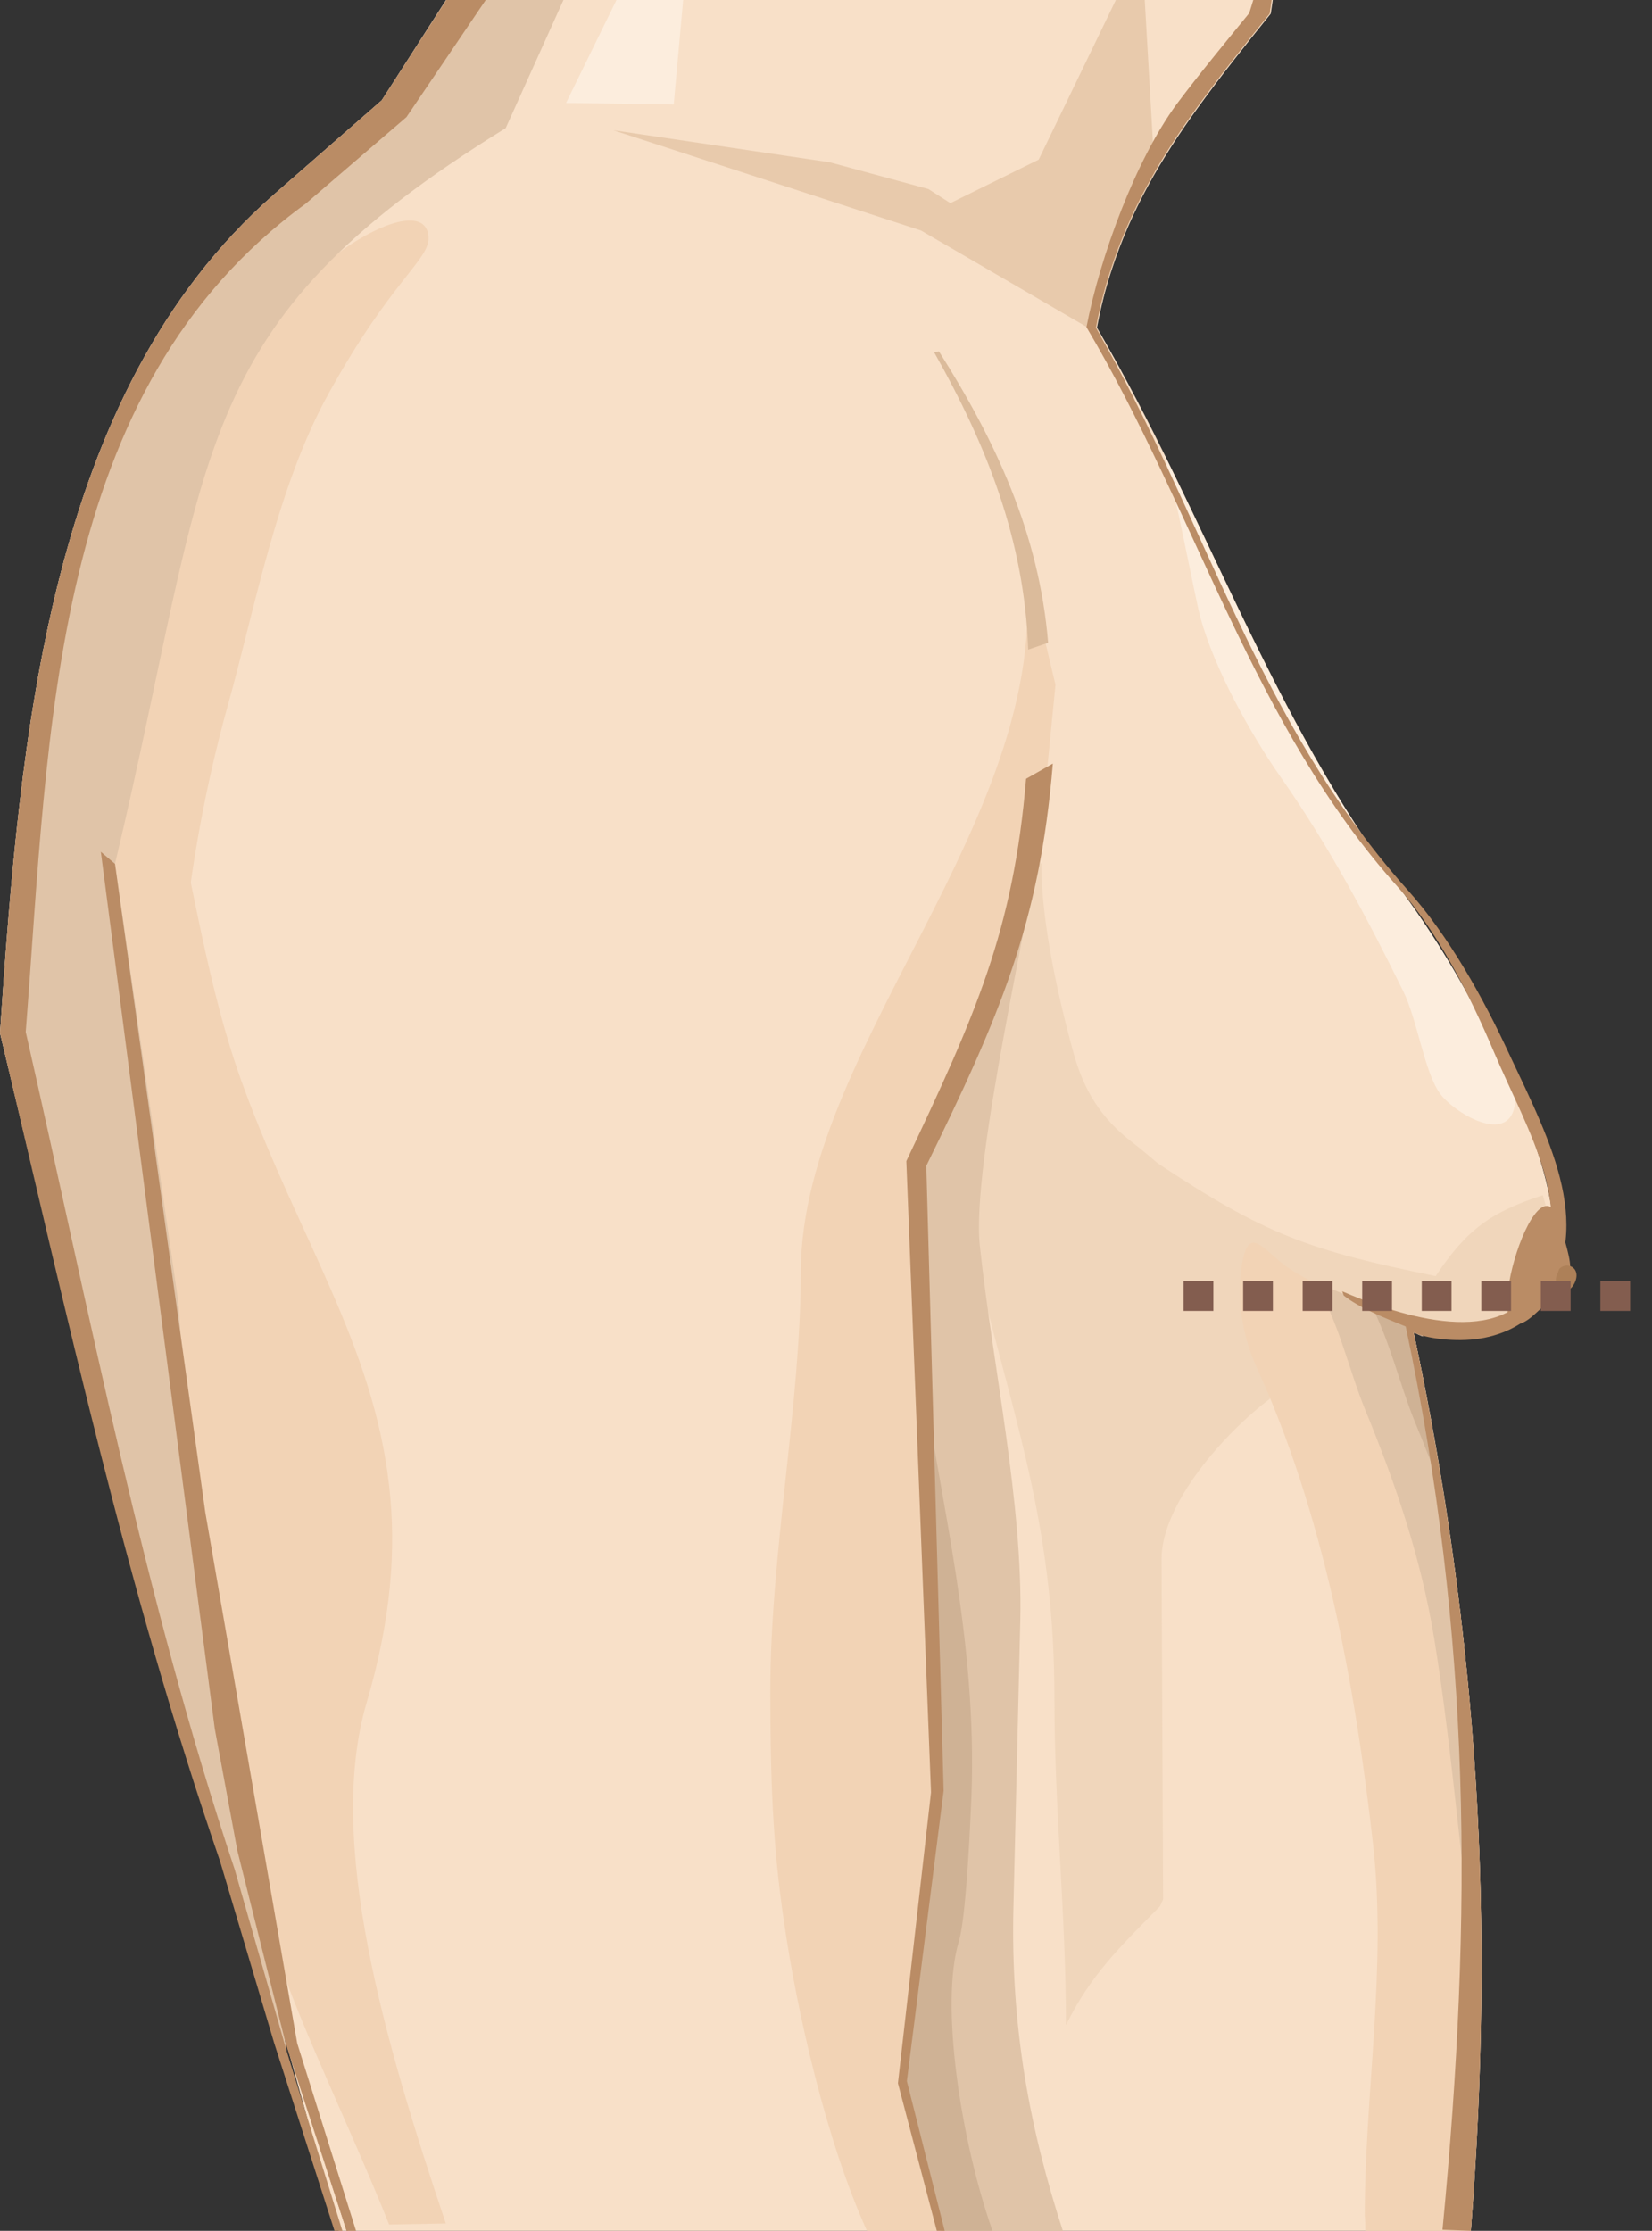 <?xml version="1.0" encoding="UTF-8"?>
<svg xmlns="http://www.w3.org/2000/svg" viewBox="0 0 314.6 424.8">
  <rect x="0" y="0" width="314.6" height="424.8" fill="#333333" stroke="none"/>
  <path d="m258.5 257.8c6.4 13.9 11.2 27.7 11.2 43.3 0 1.8-.1 12.7-1.2 14.3l-.3-.9" fill="none" stroke="#1d1d1b" stroke-miterlimit="22.926" stroke-width=".216"></path>
  <g clip-rule="evenodd" fill-rule="evenodd">
    <path d="m280.1 424.8c4.6-59.5 1.5-112.1-10.9-171.1 13.1 1.5 24.8-1.5 26.4-11.4 2-12.7-3.6-26.8-10-40.7-5.1-11.1-11.2-21.7-18.4-31.6-25.2-33.4-37.3-71.5-58.3-107.6.7-3.7 1.6-7.4 2.8-11 3.7-11.4 9.4-21.2 16.5-31 4.2-5.8 8.8-11.6 13.8-17.8l.4-2.7h-157.4l-12.3 19.2-20.6 18c-43.2 37.9-48.3 103.9-52.1 159.6 12.9 54.4 24.8 104.1 42.7 156.1l11.8 36.2 10 35.8z" fill="#f8e0c8"></path>
    <path d="m165.1 424.8h16.9l-9.5-28.1 9.6-53.9-6.3-121.1 22-58.8 3.2-32.5-7.1-29.8c12.1 50.1-41.4 96.6-41.4 141.7 0 24.9-5.8 53.6-5.8 79.6 0 16 .4 29.4 2.6 44 2.4 16.9 8 41.7 15.8 58.9z" fill="#f2d3b5"></path>
    <path d="m269.3 254-.1-.4c22.4 3.5 29.9-9.2 24.6-26-9.8 3.2-14.4 6.4-20.4 15.4-24.1-4.9-32.5-7.9-53.1-21.6l-9.1 13.7z" fill="#f0d6bb"></path>
    <path d="m243 239.5c-9.8-5.4-18.5-15.1-27.4-22-6-4.6-9.2-9.9-11.2-17.1-2.9-10.6-6.1-24.8-6.1-36-8.9 0-12.7 39.4-12.8 47.3l-.2 12.7c-.1 6.4-.2 13.4 1.4 19.7 7.3 28.9 14.1 48 14.1 79.4 0 21.1 2.2 41.1 2.2 62.1 4.7-9.5 10.2-14.8 17.9-22.6l.6-1.3-.3-64.7c-.1-10.7 12.3-24.4 20.6-30.6 1.8-6.4.7-18 1.2-26.9z" fill="#f0d6bb"></path>
    <path d="m288.9 208.6c-1.3-2.8-2.7-5.6-4-8.4-4.8-10.6-10.8-20.7-17.7-30.1-19.7-26.2-31.4-55.1-45.6-83.8 2.1 6.6 5.8 26.7 7 31.3 2.7 9.8 9.5 22.1 15.3 30.4 9.2 13.1 16.5 26.9 23.3 40.7 2.7 5.4 4 15.3 7 19.5 2.7 3.8 14.4 10.9 14.4.5.1 0 .2-.1.3-.1z" fill="#fceddd"></path>
    <path d="m280.1 424.8c4.6-59.5 1.5-112.1-10.9-171.1 2.7 1.3 4.6.2 7.1.4l-7.3-1.5-9.9-4.8c-4.8-1.8-8.9-3.2-13.5-6.2-5.2-3.4-8.2-9.9-9.4 1.5-.4 5.8.6 11.5 2.9 16.8 12.9 28.1 18.9 60.3 22.4 91.5 2.6 23.6-1.6 47.2-1.6 70.5.1 1 .1 2 .1 3z" fill="#f2d3b5"></path>
    <path d="m281.9 359.3c-1-35.5-5.2-70.9-12.7-105.6.6.3 1.2.6 1.8.8l-.3-1-9-4.8-5.1-2-6.3-2.6c4.5 7 6.6 16.9 9.7 24.4 5.9 14.4 10.6 28.2 13.1 43.4 2.8 17.1 4.3 34.2 6.2 50z" fill="#e0c4a8"></path>
    <path d="m275.1 285.6c-1.7-10.5-3.6-21.1-5.9-31.9.6.3 1.2.6 1.8.8l-.3-1-9-4.8-.6-.2c3.5 6.7 5.5 15.2 8.2 21.9 2.1 5.1 4.1 10.1 5.8 15.2z" fill="#cfb295"></path>
    <path d="m209.6 63.8-.8-1.4c.3-1.8.7-3.5 1.1-5.2l-33.1-21.2-18.8-5.1-41.2-6.1 58.6 19.1z" fill="#e8caac"></path>
    <path d="m209.9 57.5c.5-2.1 1.1-4.1 1.7-6 2.1-6.4 4.9-12.7 8.3-18.5l-1.9-33h-5.5l-14.7 30.4-19.7 9.7z" fill="#e8caac"></path>
    <path d="m117.4 0-9.6 19.6 20.5.3 1.8-19.9z" fill="#fceddd"></path>
    <path d="m48.5 372.6c-10.5-74.4-38.4-149.6-27-213.9 5.7-32.3 12.7-60.9 25.4-90 7.7-17.7 33.8-33.5 34.7-23.7.4 4.4-6.9 8-19 29.9-9.8 17.6-14.2 41.5-19.1 59-21.1 75.5-4.5 144.6 5 238.7z" fill="#f2d3b5"></path>
    <path d="m85 0-12.3 19.1-20.6 18c-43.2 37.9-48.3 103.9-52.1 159.6 12.9 54.4 36.7 142 54.6 194l-32.7-226.2c18.7-78.4 13-102.2 74.4-140.1l11-24.4z" fill="#e0c4a8"></path>
    <path d="m202.4 424.8c-6.2-19.1-10-38.6-9.4-61.9l1.3-54.4c.5-22.3-5.2-48-7.7-71.2-1.7-15.8 9.8-63.7 11.7-79.4l-4.1 9.9-5.1 21-14.8 32.9 1.3 39.5 1.4 41.5 1.7 38-3.8 30-2.8 25.9 4.2 17.2 3 11z" fill="#e0c4a8"></path>
    <path d="m175.5 260.8v.4l1.4 41.5 1.7 38-3.8 30-2.8 25.9 4.2 17.2 3 11h9.8c-6.1-17.4-10-43.3-6.4-55.1 1.1-3.7 1.9-15.6 2.4-27.7 1.1-29.6-5.8-55.6-9.5-81.2z" fill="#cfb295"></path>
    <path d="m85 0-12.3 19.1-20.6 18c-43.2 37.9-48.3 103.9-52.1 159.6 12.9 54.4 24 105.7 41.9 157.7l10.3 34.6 11.5 35.8h1.5l-10.6-34.2-9.9-34.6c-17.4-52.2-27.4-105-39.8-159.5 4.5-57.7 4.6-122.3 53.3-157.7l19.2-16.5 15.1-22.3z" fill="#ba8c65"></path>
    <path d="m179.9 424.8-7.2-28.5 7-55.3-3.3-119c13.9-28.4 21.6-46.1 24.1-76.6l-5.1 2.9c-2.4 28.9-9.7 45.1-22.8 72.8l4.7 120.2-6.3 55.4 7.4 28.1z" fill="#ba8c65"></path>
    <path d="m74.1 423.6 10.8-.2c-11.8-35-22.8-72.9-15.1-99.1 4.7-15.9 5.7-29.3 4.3-41.4-3-26.7-17.2-47.3-27.6-75.6-7.2-19.4-9.7-39.7-15-61.4.8 49.5.2 98.7 6.8 147.2 2.6 18.8 7.5 37.3 11.2 55.2 1.7 8.4.9 16.7 3.6 24.9 4.7 13.9 13.8 32.4 21 50.4z" fill="#f2d3b5"></path>
    <path d="m67.8 424.8-11.2-35.7-17.5-101.1-17.2-123.5-2.7-2.3 21.7 167 4.3 23.2 9.2 36.7 11.6 35.7z" fill="#ba8c65"></path>
    <path d="m292.1 250.4c8.3-7.5 8-6.8 5-17.3-4.4-15.8-17.1 28.1-5 17.3z" fill="#ba8c65"></path>
    <path d="m178.8 66.9c10.7 16.9 19.1 34.7 20.8 55.5l-3.8 1.3c-.7-20.9-8-39.1-17.9-56.6z" fill="#dbbb9b"></path>
    <path d="m296.3 243.3c-.2 2.7 2.5 3.7 3.7.7 1.3-3.5-3.5-4.2-3.7-.7z" fill="#ad8058"></path>
    <path d="m280.1 424.8c4.6-59.5 1.5-112.1-10.9-171.1 2.3 1.2 8.1 1.9 12.6 1.2 5.1-.8 9-3.2 11-5.8 11.5-14.7 2.6-31.4-5.4-48.4-4.9-10.6-11.5-22.5-19.4-31.3-28.5-31.9-38.5-70.7-59.3-107 .7-3.7 1.6-7.4 2.8-11 3.7-11.4 9.4-21.2 16.5-31 4.2-5.8 8.8-11.6 13.8-17.8l.4-2.7h-3.5l-.8 2.6c-4.9 6-9.6 11.7-13.8 17.3-7.8 10.6-14.6 29-17.2 42.5 20.9 35.3 31.6 75.7 59.2 106.5 7.7 8.6 13.8 20.7 18.3 31.3 6.7 15.8 16.2 30.1 7.7 44.9-7 12.2-27.2 4.9-36.5.9l.3.8c2.9 2.3 7.6 4.2 11.8 5.9 12.5 59.1 12.8 111.8 7 172zm-213.8 0-11.8-35.8 11.5 35.8z" fill="#ba8c65"></path>
  </g>
  <path d="m225.4 246.8h89.2" fill="none" stroke="#835d4f" stroke-dasharray="5.669 5.669" stroke-linejoin="round" stroke-width="5.669"></path>
</svg>
